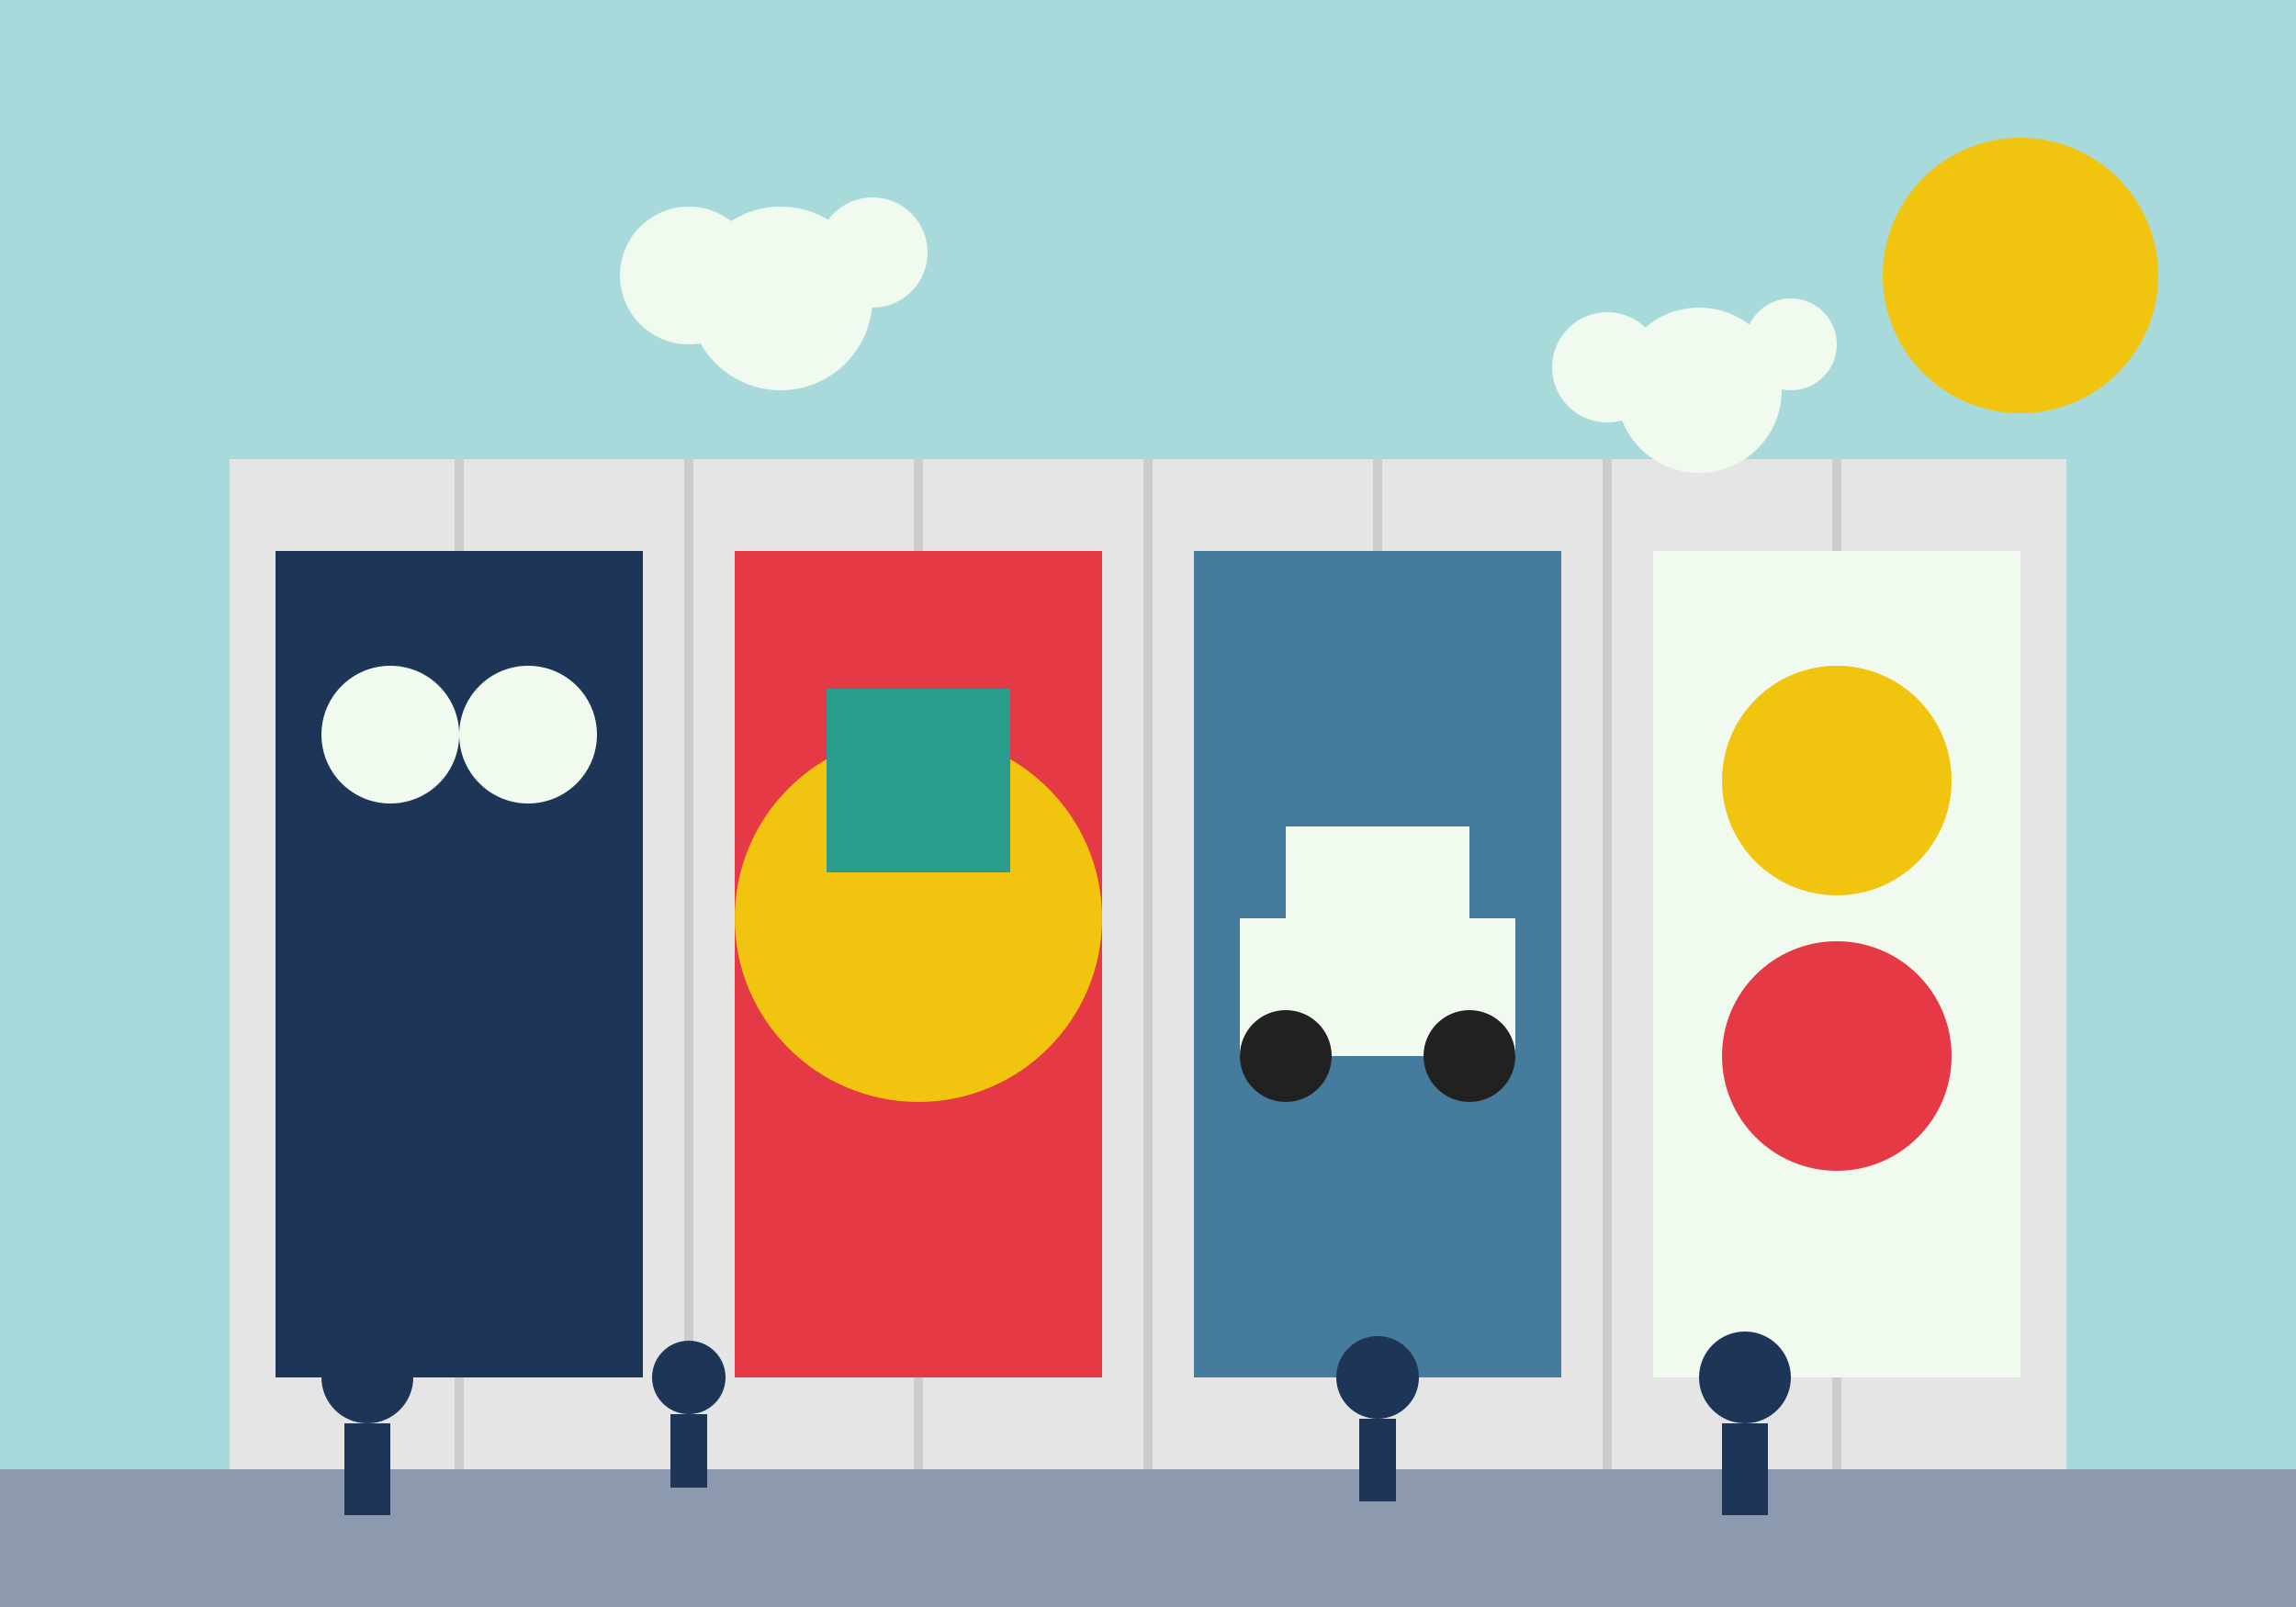 <svg xmlns="http://www.w3.org/2000/svg" viewBox="0 0 500 350" fill="none">
  <!-- Sky background -->
  <rect width="500" height="350" fill="#A8DADC" />
  
  <!-- Ground -->
  <rect x="0" y="320" width="500" height="30" fill="#8D99AE" />
  
  <!-- Berlin Wall - East Side Gallery -->
  <rect x="50" y="100" width="400" height="220" fill="#E5E5E5" />
  
  <!-- Wall segments -->
  <line x1="100" y1="100" x2="100" y2="320" stroke="#CCCCCC" stroke-width="2" />
  <line x1="150" y1="100" x2="150" y2="320" stroke="#CCCCCC" stroke-width="2" />
  <line x1="200" y1="100" x2="200" y2="320" stroke="#CCCCCC" stroke-width="2" />
  <line x1="250" y1="100" x2="250" y2="320" stroke="#CCCCCC" stroke-width="2" />
  <line x1="300" y1="100" x2="300" y2="320" stroke="#CCCCCC" stroke-width="2" />
  <line x1="350" y1="100" x2="350" y2="320" stroke="#CCCCCC" stroke-width="2" />
  <line x1="400" y1="100" x2="400" y2="320" stroke="#CCCCCC" stroke-width="2" />
  
  <!-- Street Art Mural 1 - "Fraternal Kiss" (simplified) -->
  <rect x="60" y="120" width="80" height="180" fill="#1D3557" />
  <circle cx="85" cy="160" r="15" fill="#F1FAEE" /> <!-- Face 1 -->
  <circle cx="115" cy="160" r="15" fill="#F1FAEE" /> <!-- Face 2 -->
  
  <!-- Street Art Mural 2 - Abstract Colorful Design -->
  <rect x="160" y="120" width="80" height="180" fill="#E63946" />
  <circle cx="200" cy="200" r="40" fill="#F1C40F" />
  <rect x="180" y="150" width="40" height="40" fill="#2A9D8F" />
  
  <!-- Street Art Mural 3 - "Trabant Breaking Through" (simplified) -->
  <rect x="260" y="120" width="80" height="180" fill="#457B9D" />
  <rect x="270" y="200" width="60" height="30" fill="#F1FAEE" /> <!-- Car body -->
  <rect x="280" y="180" width="40" height="20" fill="#F1FAEE" /> <!-- Car top -->
  <circle cx="280" cy="230" r="10" fill="#212121" /> <!-- Left wheel -->
  <circle cx="320" cy="230" r="10" fill="#212121" /> <!-- Right wheel -->
  
  <!-- Street Art Mural 4 - Colorful Faces (simplified) -->
  <rect x="360" y="120" width="80" height="180" fill="#F1FAEE" />
  <circle cx="400" cy="170" r="25" fill="#F1C40F" /> <!-- Yellow face -->
  <circle cx="400" cy="230" r="25" fill="#E63946" /> <!-- Red face -->
  
  <!-- Tourists viewing the wall -->
  <circle cx="80" cy="300" r="10" fill="#1D3557" /> <!-- Person 1 -->
  <rect x="75" y="310" width="10" height="20" fill="#1D3557" />
  
  <circle cx="150" cy="300" r="8" fill="#1D3557" /> <!-- Person 2 -->
  <rect x="146" y="308" width="8" height="16" fill="#1D3557" />
  
  <circle cx="300" cy="300" r="9" fill="#1D3557" /> <!-- Person 3 -->
  <rect x="296" y="309" width="8" height="18" fill="#1D3557" />
  
  <circle cx="380" cy="300" r="10" fill="#1D3557" /> <!-- Person 4 -->
  <rect x="375" y="310" width="10" height="20" fill="#1D3557" />
  
  <!-- Sun -->
  <circle cx="440" cy="60" r="30" fill="#F1C40F" />
  
  <!-- Clouds -->
  <circle cx="150" cy="60" r="15" fill="#F1FAEE" />
  <circle cx="170" cy="65" r="20" fill="#F1FAEE" />
  <circle cx="190" cy="55" r="12" fill="#F1FAEE" />
  
  <circle cx="350" cy="80" r="12" fill="#F1FAEE" />
  <circle cx="370" cy="85" r="18" fill="#F1FAEE" />
  <circle cx="390" cy="75" r="10" fill="#F1FAEE" />
</svg>